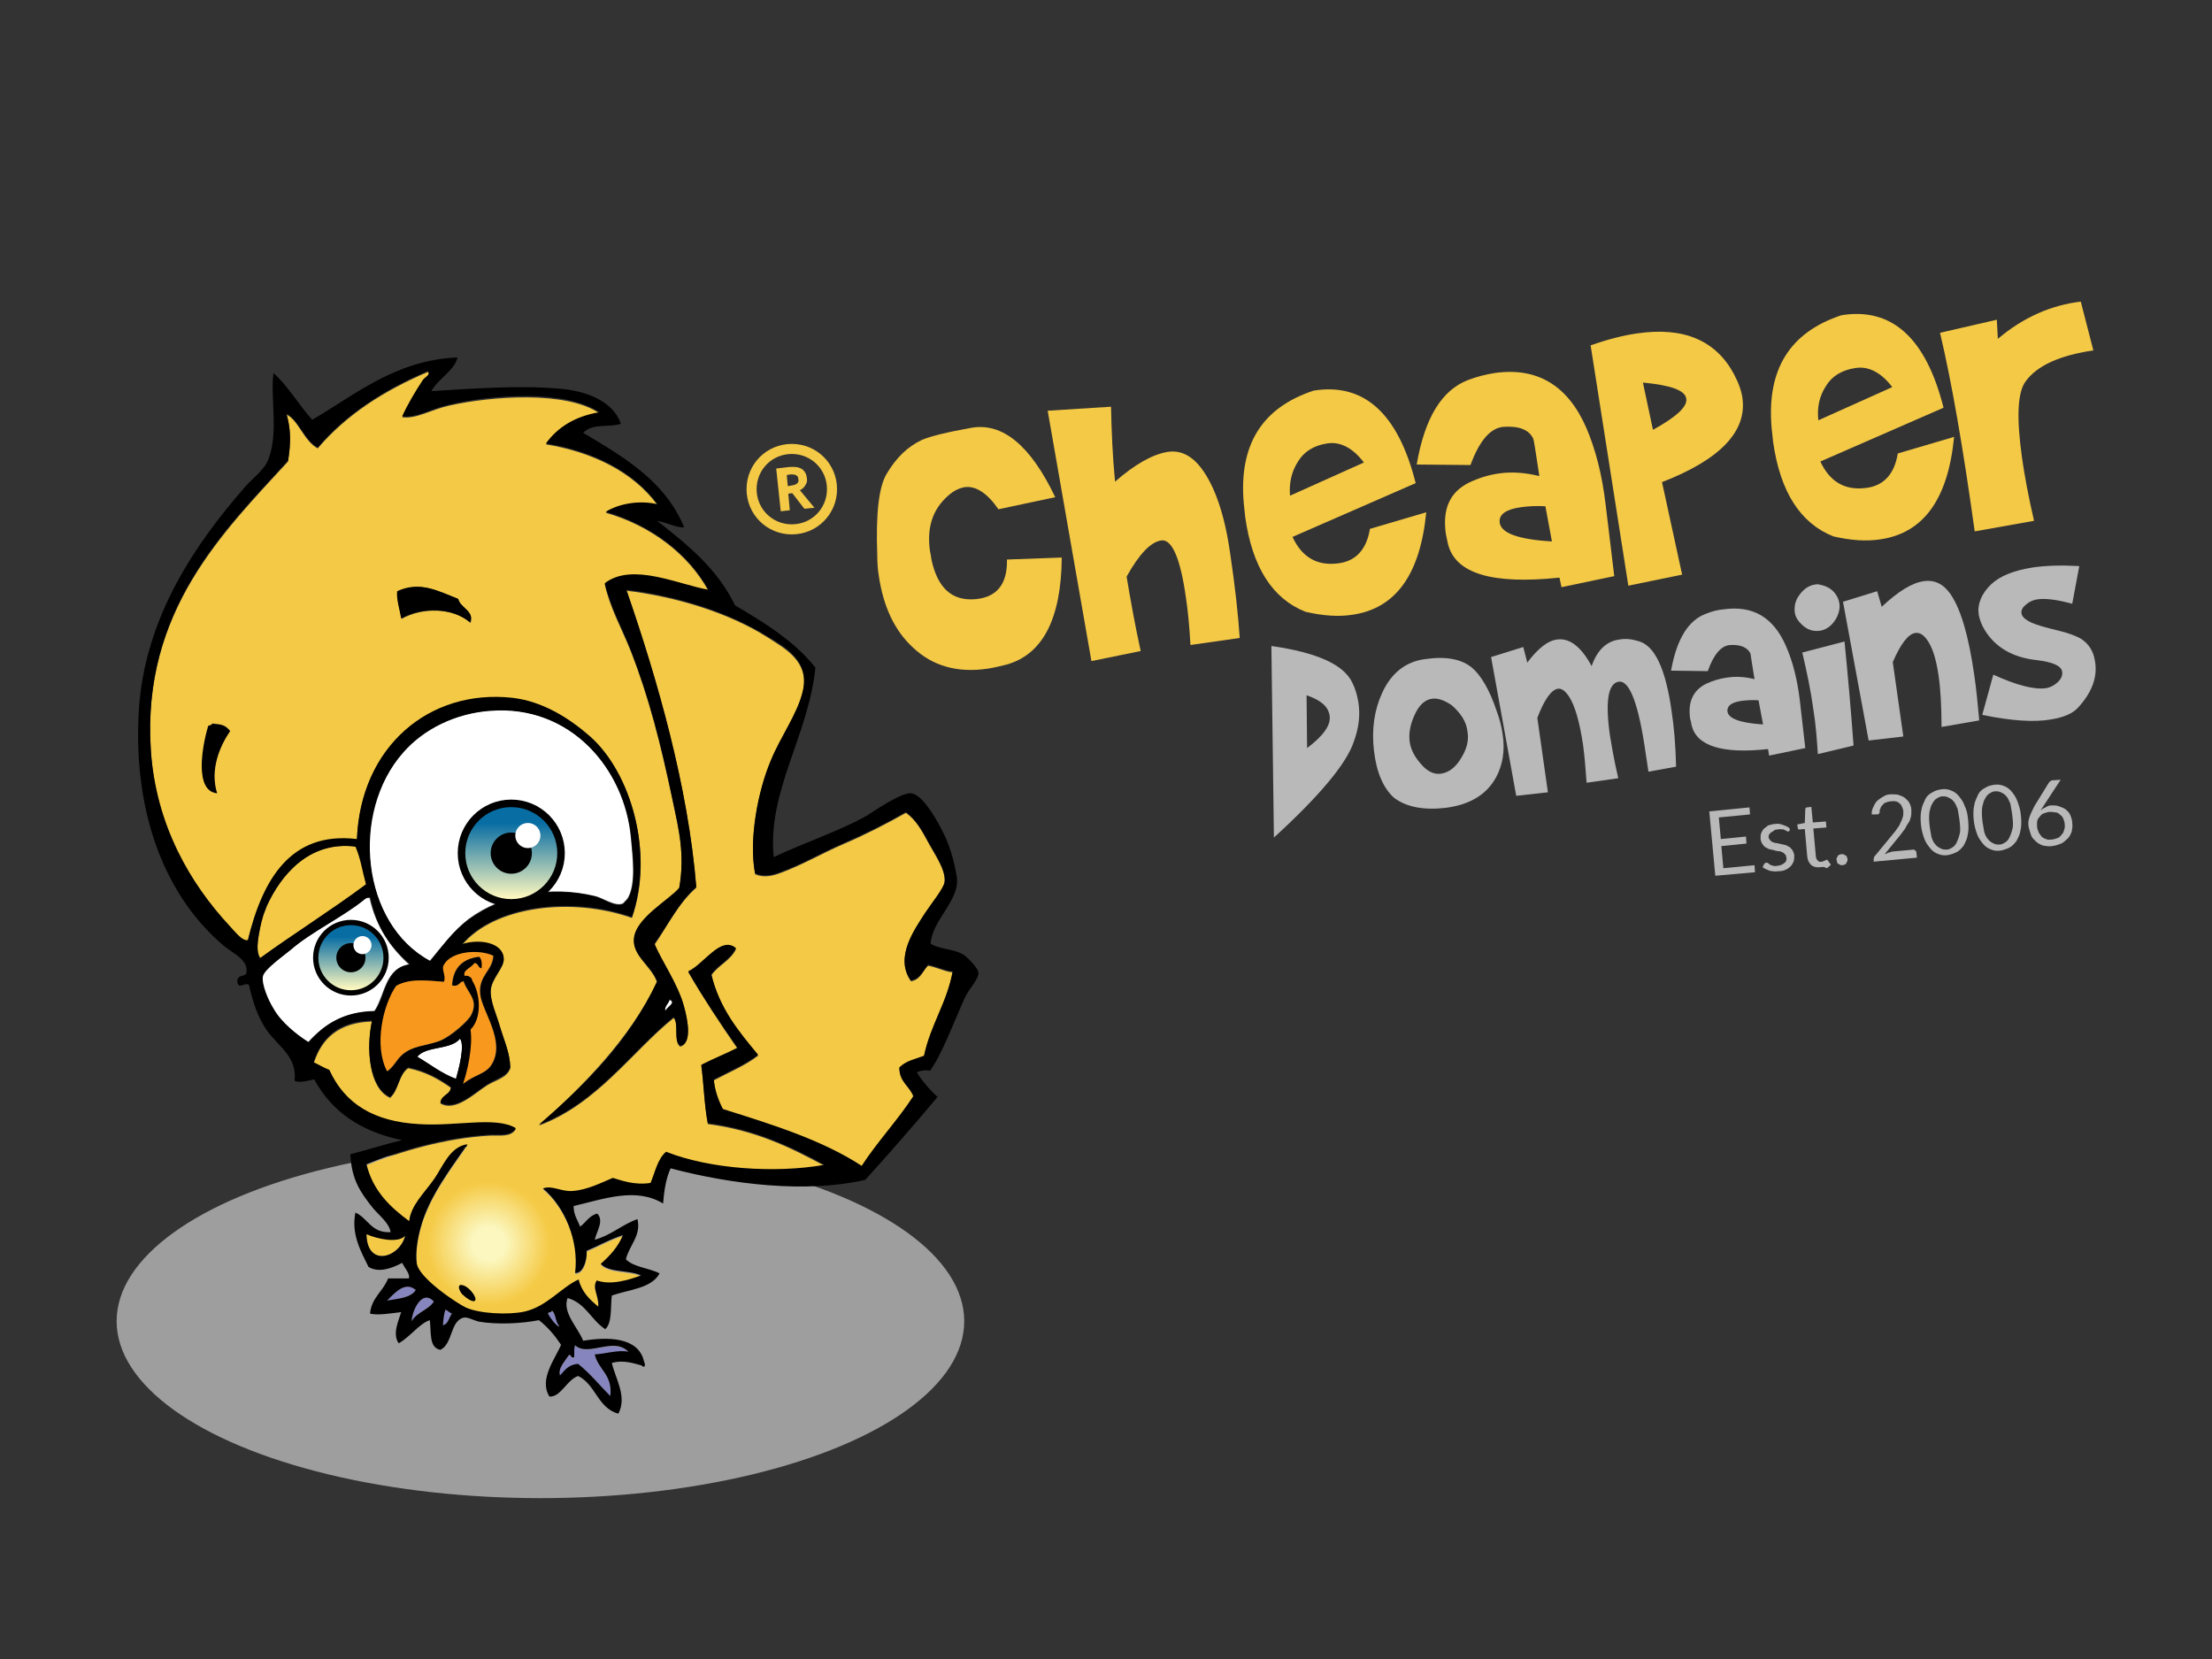 <?xml version="1.0" encoding="utf-8"?>
<!-- Generator: Adobe Illustrator 26.5.0, SVG Export Plug-In . SVG Version: 6.00 Build 0)  -->
<svg version="1.1" id="Layer_1" xmlns="http://www.w3.org/2000/svg" xmlns:xlink="http://www.w3.org/1999/xlink" x="0px" y="0px"
	 viewBox="0 0 440 330" style="enable-background:new 0 0 440 330;" xml:space="preserve">
<rect x="0" y="0" width="440" height="330" fill="#333333" stroke="none"/>
<style type="text/css">
	.st0{fill:#F4C946;}
	.st1{fill:#B9B9B9;}
	.st2{opacity:0.8;fill:#B9B9B9;enable-background:new    ;}
	.st3{fill:#FFFFFF;}
	.st4{fill:#8685BE;}
	.st5{fill:#F8991D;}
	.st6{fill:url(#SVGID_1_);stroke:#000000;stroke-width:1.5;}
	.st7{fill:url(#SVGID_00000144335669232730782210000011659813400277597090_);stroke:#000000;stroke-width:1.05;}
	.st8{fill:url(#SVGID_00000111168466031293199440000013288723451745448884_);}
</style>
<g>
	<g>
		<g>
			<g>
				<path class="st0" d="M211.2,110.9c-0.1,12.2-3.8,19.3-11,21.3c-1.2,0.3-2.4,0.6-3.7,0.8c-6,0.9-11-0.5-14.9-4.2
					c-3.7-3.4-5.9-8.2-6.8-14.3c-0.2-1.2-0.3-2.6-0.3-4.1c-0.3-8.2,0.3-13.6,1.9-16.2c1.9-3.2,4.2-5.4,7-6.7
					c1.6-0.7,4.8-1.5,9.8-2.4c6.2-1.1,11.8,3.5,16.7,13.8l-11.3,2.4c-2.2-3.2-4.5-4.7-6.7-4.4c-1.1,0.2-2.2,0.7-3.3,1.7
					c-3.1,2.7-4.3,6.4-3.6,11.1c0.1,0.4,0.2,1,0.3,1.7c1.2,5.5,4,8.1,8.5,7.8c4.4-0.3,6.6-2.9,6.5-7.9L211.2,110.9z"/>
			</g>
			<g>
				<path class="st0" d="M208.4,81.7l12.6-0.8c0.1,4.8,0.3,9.8,0.8,14.9c3.9-3.4,7.4-5.4,10.4-5.9c3.7-0.6,6.7,1.9,9.2,7.5
					c1.5,3.4,2.6,7.7,3.3,12.7c1,6.7,1.6,12.3,1.9,16.8l-9.8,1.4c-0.2-3.6-0.5-6.8-0.9-9.4c-1.1-7.9-2.8-11.7-4.9-11.4
					s-4.4,2.7-6.9,7.2c0.8,4.8,1.7,9.8,2.8,14.8l-9.8,2L208.4,81.7z"/>
			</g>
			<g>
				<path class="st0" d="M257.1,106.8c1.8,3.9,4.7,5.7,8.7,5.3c3.7-0.3,6-2.6,6.7-6.9l11.2-3.3c-1.2,12.4-6.1,19.2-14.8,20.4
					c-2.7,0.4-5.7,0.2-9.2-0.6c-6.6-2.6-10.6-8.9-12-18.8c-0.1-0.8-0.2-1.8-0.3-2.8c-1-11.6,3.6-19,13.9-22.4
					c10-1.6,16.8,4.5,20.3,18.4L257.1,106.8z M258.2,91.8c-1.3,2-1.8,4.3-1.6,6.8l14.7-6.6c-2.2-2.9-4.7-4.2-7.3-3.8
					C261.4,88.6,259.4,89.8,258.2,91.8z"/>
			</g>
			<g>
				<path class="st0" d="M292,75.6c1.8-0.7,3.5-1.1,5.3-1.4c8.4-1.2,14.5,2.4,18.2,10.8c1.9,4.4,3.2,9.5,3.9,15.5l1.7,14.1
					l-10.5,2.2l-0.4-1.9c-13.4,1.4-20.8-0.8-22.2-6.8c-0.2-0.9-0.3-1.5-0.4-1.9c-0.7-5,0.8-8.3,4.6-10.2c1.9-0.9,3.8-1.5,5.8-1.8
					c2.6-0.4,5.4-0.2,8.2,0.5c-0.7-4.7-1.1-7.2-1.2-7.4c-0.8-1.8-2.8-2.6-5.9-2.4c-2.6,0.2-4.8,2.7-6.6,7.6l-10.7-0.1
					C283.4,83.1,286.8,77.6,292,75.6z M302.5,100.9c-2.9,0.4-4.3,1.4-4.2,2.9c0.1,2.2,3.6,3.5,10.4,3.9l-1.3-7
					C305.5,100.6,303.8,100.7,302.5,100.9z"/>
			</g>
			<g>
				<path class="st0" d="M325.8,66.3c9.1-1.3,15.5,1.4,19.1,8.1c0.9,1.7,1.5,3.3,1.7,4.8c0.9,6.6-4.4,12.2-16,16.7l4,18.4l-10.7,2.2
					l-7.5-47.8C319.8,67.5,322.9,66.7,325.8,66.3z M335.4,79.2c-0.3-1.6-3.2-2.6-8.6-3.1l2,9.4C333.5,82.9,335.8,80.8,335.4,79.2z"
					/>
			</g>
			<g>
				<path class="st0" d="M362.1,91.8c1.8,3.9,4.7,5.7,8.7,5.3c3.7-0.3,6-2.6,6.7-6.9l11.2-3.3c-1.2,12.4-6.1,19.2-14.8,20.4
					c-2.7,0.4-5.7,0.2-9.2-0.6c-6.6-2.6-10.6-8.9-12-18.8c-0.1-0.8-0.2-1.8-0.3-2.8c-1-11.6,3.6-19,13.9-22.4
					c10-1.6,16.8,4.5,20.3,18.4L362.1,91.8z M363.2,76.8c-1.3,2-1.8,4.3-1.5,6.8l14.7-6.6c-2.2-2.9-4.7-4.2-7.3-3.8
					C366.4,73.6,364.4,74.8,363.2,76.8z"/>
			</g>
			<g>
				<path class="st0" d="M392.8,105.7c-2.3-16.6-4.6-29.8-6.9-39.5l11.3-2.6l0.2,3.8c5.1-4.3,10.6-6.7,16.5-7.4l2.5,9.7
					c-6.7,1-11.2,3-13.5,6.2c-1.6,2.2-1.8,7.2-0.7,15.1c0.5,3.6,1.3,7.8,2.4,12.6L392.8,105.7z"/>
			</g>
		</g>
		<g>
			<g>
				<path class="st1" d="M253.4,166.6l-0.5-38.1c9.1,1.3,14.4,3.7,16.1,7.3c0.6,1.2,1,2.6,1.2,3.9c0.4,2.5,0.1,5.1-0.9,7.8
					C267.9,151.8,262.6,158.2,253.4,166.6z M259.9,138.3l0.1,10.5c3.2-2.4,4.7-4.5,4.5-6.3C264.3,140.6,262.8,139.3,259.9,138.3z"/>
			</g>
			<g>
				<path class="st1" d="M273.3,149.3c-0.5-4.3,0.1-8.1,1.6-11.4c1.8-4,4.7-6.3,8.6-6.8c4.2-0.6,7.3,0,9.4,1.8
					c1.7,1.5,3.4,4.3,4.8,8.5c0.6,1.6,1,3.2,1.2,4.7c0.5,3.2,0,6.1-1.3,8.5c-1.9,3.5-5.3,5.5-10.1,6.1c-4.4,0.5-7.8-0.2-10.2-2
					C275.2,156.8,273.8,153.7,273.3,149.3z M288.8,140.3c-1.5-1-2.8-1.5-4-1.3c-1.4,0.2-2.6,1.3-3.5,3.4c-0.8,1.8-1.1,3.5-0.9,5.1
					c0.2,1.5,0.9,2.9,2.1,4.3c1.3,1.6,2.7,2.3,4.1,2.1c1.6-0.2,3-1.3,4.1-3.2c1.1-1.8,1.5-3.5,1.2-5.2
					C291.7,143.6,290.6,141.9,288.8,140.3z"/>
			</g>
			<g>
				<path class="st1" d="M303,128.7l0.8,3.1c2.1-2.8,4.1-4.4,6-4.6c2.4-0.3,4.7,1.4,6.8,5.3c1.1-3.2,3-5,5.6-5.3
					c1.1-0.2,2.3-0.1,3.6,0.3c3.3,0.8,5.5,5.4,6.7,13.9c0.5,3.2,0.8,6.9,0.9,11.1l-5.5,1c-0.2-1.2-0.3-2.2-0.5-3.3
					c-1.4-10-3.2-14.9-5.4-14.6c-2.1,0.3-2.7,3.8-1.8,10.4c0.4,2.5,0.9,5.4,1.7,8.8l-6.3,0.9c-0.2-2.8-0.4-5.3-0.7-7.5
					c-0.7-4.6-1.6-7.9-2.9-9.8c-0.7-1-1.4-1.5-2.1-1.4c-1.3,0.2-2.7,2.1-4.1,5.8l2.1,14.8l-6.3,0.7l-5-27.6L303,128.7z"/>
			</g>
			<g>
				<path class="st1" d="M339.3,122.1c1.2-0.5,2.4-0.8,3.6-0.9c5.8-0.8,9.9,1.6,12.4,7.4c1.3,3,2.2,6.5,2.7,10.6l1.1,9.6l-7.2,1.5
					l-0.2-1.3c-9.1,1-14.2-0.6-15.2-4.7c-0.1-0.6-0.2-1-0.3-1.3c-0.5-3.4,0.6-5.7,3.2-7c1.3-0.6,2.6-1,4-1.2
					c1.8-0.3,3.7-0.2,5.6,0.3c-0.5-3.2-0.8-4.9-0.8-5.1c-0.6-1.2-1.9-1.8-4-1.7c-1.8,0.1-3.3,1.8-4.5,5.2l-7.3-0.1
					C333.5,127.2,335.8,123.4,339.3,122.1z M346.5,139.4c-2,0.3-2.9,0.9-2.9,2c0.1,1.5,2.4,2.4,7.1,2.7l-0.9-4.8
					C348.6,139.2,347.5,139.3,346.5,139.4z"/>
			</g>
			<g>
				<path class="st1" d="M360.9,116.3c0.4-0.1,0.8-0.1,1.1,0c1.6,0.3,2.8,1.1,3.5,2.5c0.2,0.4,0.3,0.8,0.4,1.3c0.1,1-0.1,1.9-0.7,3
					c-0.9,1.5-2.1,2.3-3.5,2.4c-1.5,0.1-2.7-0.5-3.8-1.8c-0.5-0.6-0.8-1.2-0.9-1.9c-0.1-0.9,0-1.8,0.5-2.8
					C358.5,117.3,359.7,116.5,360.9,116.3z M366.9,127.6c0.7,7,1.3,13.9,1.8,20.7l-7.1,1.7c-0.2-2.9-0.4-5.9-0.9-8.9
					c-0.5-3.7-1.3-7.5-2.2-11.3L366.9,127.6z"/>
			</g>
			<g>
				<path class="st1" d="M373.4,117.6l0.9,3.1c3.3-3.1,6.1-4.8,8.4-5.1c2.2-0.3,3.9,0.6,5.3,2.6c2.1,3.1,3.6,8.4,4.7,16
					c0.4,2.7,0.7,5.7,1,9.1l-7.5,1.3c0-4.1-0.2-7.6-0.6-10.3c-0.5-3.4-1.3-5.8-2.4-7.2c-0.7-0.9-1.4-1.3-2.2-1.2
					c-1.4,0.2-2.9,2.1-4.5,5.8l2.1,14.8l-6.9,0.8l-5.1-27.6L373.4,117.6z"/>
			</g>
			<g>
				<path class="st1" d="M394.3,142.2l2.2-8c4.6,2.1,8.1,3,10.4,2.7c0.8-0.1,1.6-0.5,2.3-1.1c0.8-0.7,1.1-1.4,1-2.2
					c-0.2-1.2-1.9-1.9-5.1-2.3c-4.7-0.5-8.1-2.5-10.2-5.8c-0.7-1.1-1.1-2.2-1.3-3.2c-0.3-2.1,0.5-4.2,2.5-6.1
					c1.7-1.6,4.4-2.7,8.1-3.3c2.6-0.4,5.8-0.5,9.4-0.3l-1.4,7.5c-2.9-0.8-5.2-1.1-6.8-0.9c-0.8,0.1-1.6,0.4-2.2,0.9
					c-0.8,0.6-1.2,1.2-1.1,1.9c0.1,0.7,0.8,1.3,2.1,1.9c0.9,0.4,2.6,0.9,5.1,1.5c2.1,0.5,3.7,1.1,4.7,1.7c1.5,1,2.4,2.4,2.7,4.3
					c0.6,3.1-0.5,6.2-3.2,9.2c-1.1,1.3-3,2.1-5.5,2.5C404.7,143.7,400.1,143.4,394.3,142.2z"/>
			</g>
		</g>
		<g>
			<g>
				<path class="st0" d="M156.8,98.2l0.3,3.3l-1.8,0.2l-0.9-8.5l2.5-0.3c1.2-0.1,2,0,2.6,0.4s0.9,1,1,1.8c0.1,0.5,0,1-0.3,1.4
					c-0.2,0.4-0.6,0.8-1.1,1c1.5,1.8,2.4,2.9,2.9,3.5l-2,0.2l-2.4-3.1L156.8,98.2z M156.7,96.7l0.6-0.1c0.6-0.1,1-0.2,1.2-0.4
					c0.3-0.2,0.4-0.5,0.3-0.9c0-0.4-0.2-0.7-0.5-0.8s-0.7-0.2-1.3-0.1l-0.5,0.1L156.7,96.7z"/>
			</g>
			<path class="st0" d="M157.5,106.3c-5,0-9-4-9-9s4-9,9-9s9,4,9,9S162.5,106.3,157.5,106.3z M157.5,90.3c-3.9,0-7,3.1-7,7
				s3.1,7,7,7s7-3.1,7-7S161.4,90.3,157.5,90.3z"/>
		</g>
		<ellipse class="st2" cx="107.5" cy="262.8" rx="84.3" ry="35.2"/>
		<g>
			<g>
				<path class="st3" d="M85.5,191.1c-13.7-7.4-16-29.5-5.4-41.5c4.1-4.6,10.4-7.7,17.3-8.3c16.1-1.2,26.9,11.6,28.1,25.5
					c0.3,3.5,1.1,9.3-0.8,12.1c0.2-0.3-0.4,0.4-0.8,0.8c-1.6,0.7-4-1.2-5.7-1.5c-8.7-2.1-18.2-0.4-25,4.6
					C90.1,185.2,87.9,188.3,85.5,191.1z M103.6,172c1.1-1.7,1.5-5.2,0-6.7C96.9,162,97,175.5,103.6,172z"/>
				<path d="M45.8,145.5c-2,2.9-4.1,7.6-2.6,12.4c-4.7-0.4-3-9.4-1.8-13.4c0.2-0.2,0.7-0.2,0.8-0.5
					C44.2,144.1,44.8,144.2,45.8,145.5z"/>
				<path d="M103.6,165.3c1.5,1.5,1.1,5,0,6.7C97,175.5,96.9,162,103.6,165.3z"/>
				<path class="st0" d="M70.8,168.4c1,2.2,1.4,5,2.1,7.5c-6.7,5-14.8,10.1-21.1,14.7c-1.5-2.3,0.5-6.2,0-8.3c0.8-0.3,1-1.4,1.3-2.1
					C55.8,174.2,61.4,167.2,70.8,168.4z"/>
				<path class="st3" d="M81.4,191.9c-4.9,0.6-4.8,6.1-7,9.3c-6.4,0.1-10.1,2.8-13.2,6.2c-2.3-1.5-5.4-4-7-6.7
					c-0.9-1.6-2.4-4.8-2.1-6.4c0.3-1.4,4-4,5.7-5.4c3.9-3.4,10.2-6.4,14.4-9.8c0.3-0.3,0.5-0.6,1.3-0.5
					C74.8,184.4,77.7,188.5,81.4,191.9z M71.3,192.7c2-2.4-0.2-6.8-3.9-5.7C64.9,189.3,67.5,195.2,71.3,192.7z"/>
				<path d="M67.5,187c3.6-1.1,5.9,3.2,3.9,5.7C67.5,195.2,64.9,189.3,67.5,187z"/>
				<path class="st3" d="M91.5,206.6c1,1.3-0.2,5.9-0.8,8c-3-1.1-5.2-2.9-7.7-4.4C84.8,208,89.7,208.9,91.5,206.6z"/>
				<path class="st0" d="M72.9,245.5c2,0.8,6.4,1.8,7.7,0.3C79.5,250.2,73,252.2,72.9,245.5z"/>
				<path d="M94.6,258.7c-1.5,0.6-3.4-1.7-2.8-3.1C93,255.4,94.5,256.9,94.6,258.7z"/>
				<path class="st4" d="M82.7,256.6c-1,1.6-3.5,1.7-5.7,2.1C78.6,257.1,80.6,254.8,82.7,256.6z"/>
				<path class="st4" d="M86.3,258.9c-1.1,1.6-3.4,2.1-4.4,3.9C81.9,260.9,83.9,256.3,86.3,258.9z"/>
				<path class="st4" d="M88.6,260.5c0.5,0.2,0.8,0.5,1.3,0.8c-0.6,0.7-0.7,2.1-1.8,2.3C88.2,262.4,88.3,261.4,88.6,260.5z"/>
				<path class="st4" d="M114.4,267.7c2.6,2.4,7.6-1.8,10.6,1.3c-1.8-0.5-5.2,0.5-6.7,0.5c0.7,3,3.6,4,3.1,8.3
					c-2.1-2.2-4-4.6-6.4-6.4c-1.9,0.1-2.7,1.3-3.6,2.3c-0.5-1.5,1.1-3,1.8-4.1c0.5,0,0.3,0.7,1,0.5
					C114.3,268.8,114.1,268.5,114.4,267.7z"/>
				<path class="st0" d="M107.2,223.9c11.6-4.3,18.5-14.7,26.8-21.4c1.1,1.2-0.1,4.7,1.3,5.7c2.4-0.6,1.5-5.2,0.8-7.7
					c-1.2-4.6-4.6-9.3-5.9-12.6c2.7-3.9,4.8-8.3,8.3-11.3c-1.6-19.8-7.6-40.9-13.9-59.1c9.9,1.2,20.4,4.4,28.1,9.3
					c3.4,2.2,8.4,4.8,7,10.8c-1.1,4.5-4.4,9-6.4,13.9c-2.5,6-4.4,15.5-3.1,22.4c1.8,0.8,3.6,0.3,5.2-0.3c4.3-1.6,8.2-3.9,12.4-5.7
					s8.3-3.9,12.4-6.2c2.1,1.5,3.2,3.6,4.6,6.2c1.2,2.2,3.4,5.3,3.1,7.7c-0.1,1.3-2.5,4.1-3.9,6.2c-2.2,3.3-6.1,8.8-2.8,13.4
					c1.9-0.3,2.3-2,3.4-3.1c1.7,0.3,3.7,1.3,4.9,1.3c-1.1,6.3-4.4,10.6-5.7,16.8c-1.8,0.7-3.4,0.9-4.9,2.3c0,2.8,2.1,3.6,2.8,5.7
					c-3.2,4.9-7.1,9-10.3,13.9c-7.8-5.2-17.7-8.3-27.6-11.3c-1-1.8-1.7-4-1.8-5.9c3-1.6,6.2-2.9,8.8-4.9c-3.8-4.6-7.6-9.2-9.3-16
					c1.4-2,3.8-2.9,4.9-5.2c-3.1-2.6-6.5,3.2-9.5,4.6c3.1,5.3,6.4,10.3,9.8,15.2c-2.4,1.2-4.9,2.1-7.2,3.4c0.5,3.8,0.6,8,1.3,11.6
					c9.3,1.2,16.4,4.6,23.2,8.3c-9.6,1.7-22.7,0.9-31.5-2.6c-1.7,1.4-2.1,4-3.1,6.2c-3.2,0.4-5.8-0.6-7.5-1c-2.4,1-5.1,2.3-8,2.6
					c-2.2,0.2-4.2-1.2-5.9-0.5c4.3,3.6,7.3,10.3,6.4,16.8c1.5,0.2,2.4-2.2,2.3-4.4c2.4-1,4.6-2.3,7.2-3.1c-1,2.4-2.6,4.1-4.4,5.7
					c1.6,1.8,5.7,1.2,8,2.3c-2.4,0.9-6,2-8.8,1c-1,1.4,0.5,3,0.3,5.2c-1.7-1.4-3.2-2.9-3.9-5.4c-3.5,1.6-6.4,5.5-10.8,6.4
					c-3.3,0.7-8.9,0.4-11.6-0.8c-1.9-0.8-9.4-5.9-9.8-8.8c-0.3-2.2,0.2-5.1,0.8-7.2c1.7-6.3,6.4-12.2,9.3-16.5c-3.6,0.5-5,4.5-6.7,7
					c-1.9,2.6-4.6,5.1-4.9,8.3c-3.8-2.8-7.2-6.1-8.5-11.3c6.8-2.8,15.8-5.4,24.5-5.9c2-0.1,4.2,0.4,5.2-1.3
					c-4-2.4-11.9-0.3-19.3-0.8c-8.8-0.5-14.7-4-17.8-10.8c-1.1-0.5-2-1.1-3.1-1.5c1.6-5,5.1-8.1,11.6-8.3
					c-1.2,5.6-0.6,13.3,3.6,15.2c1.7-1.5,1.7-4.6,3.6-5.9c3.5,0.7,6.1,2.2,8.5,3.9c-0.1,1.6-1.9,1.5-2.1,3.1c3,1.8,6.9-2.1,9.3-3.6
					c1.8-1.1,4-1.5,4.6-3.4c0-3-1.2-5.4-2.1-8.3c-0.6-2.1-1.9-4.9-1.8-7c0.1-2.5,2.7-4.6,2.6-6.4c-0.2-3.3-4.9-4-8.3-2.8
					c6.5-7.8,21.9-9.6,33.8-5.4c4.5-12.8-0.2-28.7-8.3-35.9c-4.1-3.6-9.4-7.1-15.5-7.7c-16.6-1.8-30.2,9.8-30.9,28.1
					c-13.2-1.6-18.8,8.2-21.7,20.1c-1.1,0.1-2.4-1.6-3.6-2.8c-7.8-8.3-14.8-19.9-15.7-35.1c-1.8-27.8,14.6-43.6,27.3-57.5
					c0.6-3.8,0.6-6.3-0.3-9.3c2.3,1,3.5,5.3,6.2,6.7c5.7-6.7,13.2-11.5,21.9-15.2c0.7,0.7-0.6,1.2-1,1.8c-1.4,2.1-3,4.9-4.1,7.2
					c2.8,0.4,5.7-1.5,9.3-2.3c8.4-1.9,23.3-3,29.9,1.5c-4.8,0.8-8.2,2.9-10.6,6.2c9.2,1.5,17.4,5.5,22.2,12.1
					c-4-0.8-7.9,0.1-10.3,1.5c9.1,2.6,16.5,8.4,20.4,15.5c-6-1-15.1-5.5-20.6-1.3c1,4.7,3.4,8.9,5.2,13.4c3.6,9.2,5.9,18.4,8.3,29.7
					c1.2,5.7,2.5,10.8,1.3,17.5c-2,2.3-8.7,5.9-9,10.1c-0.2,3.4,3.5,5.3,4.6,8.5C124.9,207.1,116.2,215.7,107.2,223.9z M91.2,119.2
					c-4-1.6-7.6-3.7-12.1-1.5c-0.2,1.4,0.5,3.7,0.8,5.4c4.1-2.3,10.2-2.3,13.7,0.8C94.4,121.5,91.6,121,91.2,119.2z M42.2,143.9
					c-0.1,0.4-0.6,0.3-0.8,0.5c-1.2,4-2.8,13,1.8,13.4c-1.5-4.8,0.6-9.5,2.6-12.4C44.8,144.2,44.2,144.1,42.2,143.9z M91.7,255.6
					c-0.5,1.4,1.3,3.7,2.8,3.1C94.5,256.9,93,255.4,91.7,255.6z"/>
				<path d="M118.3,246.6c3.3-0.9,5.4-3,8.5-4.1c0.8,3.3-1.7,5.3-2.3,8c1.6,1.6,4.6,1.7,6.7,2.8c-1.6,3-6.1,3.2-9.5,4.4
					c-0.3,2.4,0.1,5.4-1.3,6.7c-2.8-1.8-3.9-5.2-7.5-6.2c-1.1,2.9,2.1,5.9,3.1,8.5c4.8-0.8,11-0.8,12.1,4.1c0.4,0.9,0.1,1.4-0.5,0.8
					c-1.8-0.5-3.7-1.1-5.9-0.5c0.7,3.1,3.1,6.7,1.3,10.1c-4.1-1.1-4.5-5.8-8-7.5c-2.3,0.8-3.4,4.2-5.7,4.1
					c-2.2-3.4,1.2-7.6,2.3-10.3c-1.2-1.8-2.6-3.5-4.4-4.9c-3.6,0.7-8.3,0.9-11.9,0.3c-1-0.2-2.3-1-3.1-0.8c-2.7,0.7-2.1,5.2-4.6,6.4
					c-2.3-0.4-1.8-3.5-2.1-5.9c-2,0.6-4,3.4-6.2,4.6c-1.3-1.9,0-4.5,0.5-6.2c-1.8,0.2-4.6,0.7-6.2,0.3c0.3-3.2,2.6-4.4,3.6-7
					c1.4,0,2.8,0,4.1,0c0.4-0.8-0.9-2.2-1.3-3.1c-1.9,1-4.6,2.1-6.7,0.8c-1.4-2.9-3.5-6.4-2.6-10.8c2.5,1.1,3.1,4.1,7,3.9
					c-0.3-1.9-2.3-3.3-3.6-4.9c-2.2-2.8-4.2-5.4-4.4-10.6c3.5-0.9,6.8-2,10.3-2.8c-8.1-1.7-13.9-5.5-17.5-12.1
					c-1.2,0.2-2.7,0.8-3.9,0.3c0.5-5-3.3-6.8-5.7-10.3c-1.7-2.6-2.5-5.1-3.4-8.8c-0.8-0.6-1.9,1-2.3-0.5c-0.1-1.7,1.5-1,1.8-1.8
					c0.5-2.6-2.4-3.8-4.4-5.4c-11.1-9.3-18.2-25.4-17-46.7c1.1-18.8,11.5-33.6,21.1-44.6c1.5-1.7,3.5-3.2,4.4-4.9
					c2.5-5.2,0.6-13,1.3-17.8c3,2.7,5,6.3,7.7,9.3c8.6-5,16.6-11.9,28.9-12.4c-0.5,2.5-3.8,4.2-5.2,6.7c8.3-0.5,17.3-1.2,25.3-0.5
					c5.5,0.4,10.9,2.5,12.4,7c-2.4,0.8-5.6-0.2-7.5,1.8c8.1,4.8,16.3,9.6,20.1,18.8c-1.5,0.1-3.2-0.9-5.4-1.3
					c6,4.7,12,9.5,15.5,16.8c5.9,3.5,11.8,7.1,16,12.4c-1.4,13.6-9.6,24.6-8.3,37.7c5.6-2.7,13.4-5.3,18.6-8.3
					c1.1-0.7,6.9-4.7,8.8-4.4c2.1,0.3,4.6,4.5,5.9,7c1.7,3.1,2.6,6.5,3.1,9.5c0.8,4.7-4.8,8.5-5.2,13.4c1.8,1.2,4.8,1,6.7,2.3
					c0.8,0.6,2.7,2.5,2.8,3.4c0.2,1.3-1.8,3.2-2.6,4.9c-2.2,4.8-4.5,11.2-7,14.7c-0.7-0.2-1.8-0.1-2.6,0.3c0.7,1.3,2.6,3.6,4.1,4.9
					c-4.7,5.6-9.5,11.1-14.4,16.5c-11.8,2.7-26.6,0.9-38.7-2.3c-0.9,1.9-1.3,4.4-1.5,7c-5.4-3.3-11.8-0.9-17.8,0.5
					c0,1.8,0.8,2.8,1.3,4.1c1.1-0.8,1.8-2.2,3.4-2.6C120.2,242.8,118.7,244.9,118.3,246.6z M130.7,195.2c-1.1-3.2-4.9-5.1-4.6-8.5
					c0.3-4.1,7-7.7,9-10.1c1.2-6.7-0.1-11.9-1.3-17.5c-2.3-11.2-4.7-20.4-8.3-29.7c-1.7-4.5-4.1-8.7-5.2-13.4
					c5.5-4.2,14.7,0.3,20.6,1.3c-3.9-7.1-11.2-12.8-20.4-15.5c2.4-1.5,6.4-2.4,10.3-1.5c-4.8-6.6-13-10.6-22.2-12.1
					c2.3-3.2,5.8-5.4,10.6-6.2c-6.7-4.6-21.5-3.5-29.9-1.5c-3.6,0.8-6.5,2.7-9.3,2.3c1.1-2.4,2.7-5.1,4.1-7.2c0.4-0.6,1.7-1.1,1-1.8
					c-8.7,3.7-16.2,8.5-21.9,15.2c-2.7-1.4-3.9-5.7-6.2-6.7c0.8,3,0.9,5.5,0.3,9.3c-12.7,13.9-29.1,29.7-27.3,57.5
					c1,15.1,7.9,26.7,15.7,35.1c1.2,1.3,2.5,3,3.6,2.8c2.9-11.9,8.4-21.7,21.7-20.1c0.7-18.3,14.3-29.9,30.9-28.1
					c6.1,0.7,11.4,4.1,15.5,7.7c8.1,7.2,12.7,23,8.3,35.9c-11.9-4.2-27.3-2.4-33.8,5.4c3.3-1.1,8.1-0.4,8.3,2.8
					c0.1,1.9-2.5,4-2.6,6.4c-0.1,2.1,1.2,4.9,1.8,7c0.8,2.8,2,5.3,2.1,8.3c-0.7,1.9-2.8,2.2-4.6,3.4c-2.4,1.5-6.3,5.4-9.3,3.6
					c0.2-1.6,2-1.5,2.1-3.1c-2.4-1.7-5-3.2-8.5-3.9c-1.9,1.3-1.9,4.5-3.6,5.9c-4.2-1.9-4.8-9.7-3.6-15.2c-6.5,0.1-10,3.2-11.6,8.3
					c1.1,0.5,2,1.1,3.1,1.5c3.1,6.8,8.9,10.3,17.8,10.8c7.5,0.5,15.3-1.6,19.3,0.8c-1,1.7-3.2,1.2-5.2,1.3
					c-8.7,0.5-17.8,3.1-24.5,5.9c1.3,5.3,4.7,8.5,8.5,11.3c0.3-3.1,3-5.6,4.9-8.3c1.8-2.5,3.1-6.5,6.7-7c-2.9,4.3-7.6,10.2-9.3,16.5
					c-0.6,2.1-1.1,5-0.8,7.2c0.4,2.9,7.9,7.9,9.8,8.8c2.7,1.2,8.3,1.5,11.6,0.8c4.5-1,7.3-4.8,10.8-6.4c0.6,2.5,2.2,4,3.9,5.4
					c0.2-2.1-1.3-3.7-0.3-5.2c2.8,1,6.4-0.1,8.8-1c-2.3-1.1-6.4-0.5-8-2.3c1.8-1.6,3.4-3.3,4.4-5.7c-2.6,0.8-4.8,2.1-7.2,3.1
					c0.1,2.2-0.9,4.6-2.3,4.4c0.8-6.4-2.1-13.2-6.4-16.8c1.8-0.7,3.7,0.7,5.9,0.5c2.9-0.2,5.6-1.6,8-2.6c1.7,0.5,4.3,1.5,7.5,1
					c0.9-2.1,1.4-4.8,3.1-6.2c8.8,3.5,21.9,4.3,31.5,2.6c-6.8-3.7-13.9-7.1-23.2-8.3c-0.7-3.6-0.8-7.8-1.3-11.6
					c2.3-1.2,4.9-2.2,7.2-3.4c-3.4-4.9-6.8-9.9-9.8-15.2c3.1-1.4,6.5-7.2,9.5-4.6c-1.1,2.3-3.5,3.2-4.9,5.2c1.6,6.8,5.5,11.4,9.3,16
					c-2.6,2-5.8,3.3-8.8,4.9c0.1,1.9,0.9,4.2,1.8,5.9c9.9,3.1,19.8,6.2,27.6,11.3c3.2-4.9,7.1-9,10.3-13.9c-0.8-2.1-2.8-2.8-2.8-5.7
					c1.5-1.4,3.1-1.6,4.9-2.3c1.3-6.2,4.5-10.4,5.7-16.8c-1.2,0-3.2-1-4.9-1.3c-1,1.1-1.5,2.8-3.4,3.1c-3.3-4.6,0.7-10.1,2.8-13.4
					c1.4-2.1,3.7-4.9,3.9-6.2c0.3-2.4-1.9-5.5-3.1-7.7c-1.4-2.6-2.6-4.7-4.6-6.2c-4,2.3-8.2,4.4-12.4,6.2s-8,4.1-12.4,5.7
					c-1.5,0.6-3.3,1.1-5.2,0.3c-1.3-6.9,0.6-16.5,3.1-22.4c2-4.9,5.4-9.4,6.4-13.9c1.4-6-3.5-8.7-7-10.8c-7.8-4.9-18.2-8.1-28.1-9.3
					c6.3,18.2,12.3,39.3,13.9,59.1c-3.5,3.1-5.6,7.5-8.3,11.3c1.3,3.3,4.7,8,5.9,12.6c0.7,2.6,1.6,7.2-0.8,7.7
					c-1.4-0.9-0.2-4.5-1.3-5.7c-8.3,6.7-15.2,17.1-26.8,21.4C116.5,215.7,125.2,207.1,130.7,195.2z M93.3,182.9
					c6.9-5,16.3-6.7,25-4.6c1.6,0.4,4,2.3,5.7,1.5c0.4-0.4,1-1.1,0.8-0.8c1.9-2.8,1.1-8.6,0.8-12.1c-1.2-13.9-12.1-26.8-28.1-25.5
					c-6.9,0.5-13.2,3.6-17.3,8.3c-10.6,12-8.3,34.2,5.4,41.5C87.9,188.3,90.1,185.2,93.3,182.9z M53,180.3
					c-0.3,0.6-2.8,8.1-1.3,10.3c6.3-4.6,14.4-9.7,21.1-14.7c-0.7-2.5-1.1-5.3-2.1-7.5C61.4,167.2,55.8,174.2,53,180.3z M73.7,178.5
					c-0.8,0-1,0.3-1.3,0.5c-4.2,3.4-10.5,6.4-14.4,9.8c-1.7,1.4-5.4,4-5.7,5.4c-0.3,1.6,1.1,4.8,2.1,6.4c1.5,2.7,4.6,5.2,7,6.7
					c3-3.4,6.8-6.1,13.2-6.2c2.2-3.2,2.1-8.7,7-9.3C77.7,188.5,74.8,184.4,73.7,178.5z M94,195c1.8,2.7,2,7.5-0.3,9.8
					c0.5,3.6-0.7,8.5-1.5,10.8c2.2-1.8,4.5-1.9,5.7-3.9c2.8-4.6-2-10.6-2.3-13.9c-0.4-3.8,2.5-4.7,2.6-7.7c-3.1-1.4-8.4-0.8-9.8,1.8
					c-0.6,0.8,0.5,2.1,0,3.4c-2.8-0.2-6.8-0.8-9.5,0.8c-2.6,3.8-4.5,11.9-1.8,17c1.5-1.1,1.7-2.2,3.1-3.4c2.1-1.7,4.3-1.6,7.2-2.6
					c2.3-0.8,5.9-4,6.4-5.2c1.5-3.1-0.8-4.4-1.5-6.7c-1,0.1-0.9,1.1-2.3,0.8c0.2-3.5,2.1-5.3,5.4-5.7c0.5,0.4,0.6,1.3,0.5,2.3
					c-0.8,0-0.6-1.1-1.5-1c-0.4,0.8-2.6,1.4-1.8,2.6C92.7,193.8,94,194.4,94,195z M132.5,200.9c0.2-0.7,2.1-1.4,0.8-2.1
					C133.1,199.5,132,200.5,132.5,200.9z M83,210.2c2.6,1.5,4.8,3.3,7.7,4.4c0.6-2.1,1.8-6.7,0.8-8C89.7,208.9,84.8,208,83,210.2z
					 M80.6,245.8c-1.4,1.6-5.7,0.6-7.7-0.3C73,252.2,79.5,250.2,80.6,245.8z M77,258.7c2.2-0.4,4.7-0.5,5.7-2.1
					C80.6,254.8,78.6,257.1,77,258.7z M81.9,262.8c1-1.8,3.3-2.2,4.4-3.9C83.9,256.3,81.9,260.9,81.9,262.8z M88.1,263.6
					c1.1-0.2,1.2-1.6,1.8-2.3c-0.5-0.2-0.8-0.6-1.3-0.8C88.3,261.4,88.2,262.4,88.1,263.6z M111.3,263.8c-0.9-0.7-0.7-2.4-1.5-3.1
					c-0.1,0.4-0.6,0.3-0.8,0.5C109.5,262.2,110.7,263.8,111.3,263.8z M114.2,270c-0.7,0.2-0.5-0.5-1-0.5c-0.7,1.1-2.3,2.7-1.8,4.1
					c0.9-1,1.7-2.2,3.6-2.3c2.4,1.9,4.3,4.3,6.4,6.4c0.5-4.3-2.4-5.2-3.1-8.3c1.6,0,4.9-1,6.7-0.5c-2.9-3.1-8,1.1-10.6-1.3
					C114.1,268.5,114.3,268.8,114.2,270z"/>
				<path class="st5" d="M92.5,194.2c-0.7-1.2,1.4-1.7,1.8-2.6c0.9-0.1,0.7,1,1.5,1c0.1-1,0-1.9-0.5-2.3c-3.3,0.4-5.2,2.2-5.4,5.7
					c1.4,0.4,1.4-0.7,2.3-0.8c0.7,2.3,3.1,3.6,1.5,6.7c-0.6,1.2-4.2,4.4-6.4,5.2c-2.9,1-5.1,0.9-7.2,2.6c-1.4,1.2-1.6,2.3-3.1,3.4
					c-2.7-5.1-0.8-13.3,1.8-17c2.7-1.6,6.7-1,9.5-0.8c0.5-1.2-0.6-2.5,0-3.4c1.4-2.6,6.7-3.2,9.8-1.8c-0.1,3-3,3.9-2.6,7.7
					c0.4,3.4,5.1,9.3,2.3,13.9c-1.2,2-3.4,2-5.7,3.9c0.8-2.3,2-7.2,1.5-10.8c2.3-2.3,2-7.1,0.3-9.8C94,194.4,92.7,193.8,92.5,194.2z
					"/>
				<path class="st3" d="M133.2,198.9c1.3,0.6-0.6,1.4-0.8,2.1C132,200.5,133.1,199.5,133.2,198.9z"/>
				<path class="st4" d="M109,261.3c0.2-0.2,0.7-0.2,0.8-0.5c0.8,0.7,0.7,2.4,1.5,3.1C110.7,263.8,109.5,262.2,109,261.3z"/>
				<path d="M93.5,123.8c-3.5-3-9.6-3.1-13.7-0.8c-0.3-1.7-1-4-0.8-5.4c4.5-2.1,8.2,0,12.1,1.5C91.6,121,94.4,121.5,93.5,123.8z"/>
			</g>
			<g>
				
					<linearGradient id="SVGID_1_" gradientUnits="userSpaceOnUse" x1="101.7" y1="1844.511" x2="101.7" y2="1824.63" gradientTransform="matrix(1 0 0 1 0 -1664.81)">
					<stop  offset="6.179800e-02" style="stop-color:#FBF7BF"/>
					<stop  offset="0.803" style="stop-color:#086DA3"/>
				</linearGradient>
				<circle class="st6" cx="101.7" cy="169.7" r="9.9"/>
				<circle cx="101.7" cy="169.7" r="4.1"/>
				<circle class="st3" cx="105" cy="166.2" r="2.5"/>
			</g>
			<g>
				
					<linearGradient id="SVGID_00000125593558892494470570000006256850312405877156_" gradientUnits="userSpaceOnUse" x1="69.8" y1="1862.294" x2="69.8" y2="1848.376" gradientTransform="matrix(1 0 0 1 0 -1664.81)">
					<stop  offset="6.179800e-02" style="stop-color:#FBF7BF"/>
					<stop  offset="0.803" style="stop-color:#086DA3"/>
				</linearGradient>
				
					<circle style="fill:url(#SVGID_00000125593558892494470570000006256850312405877156_);stroke:#000000;stroke-width:1.05;" cx="69.8" cy="190.5" r="7"/>
				<circle cx="69.8" cy="190.5" r="2.9"/>
				<circle class="st3" cx="72.1" cy="188" r="1.8"/>
			</g>
			
				<radialGradient id="SVGID_00000149384264714052153920000015156048118367485101_" cx="97.2" cy="-185.4" r="12.755" gradientTransform="matrix(1 0 0 -1 0 62)" gradientUnits="userSpaceOnUse">
				<stop  offset="0.258" style="stop-color:#FBF7BF"/>
				<stop  offset="0.954" style="stop-color:#F5CA46"/>
			</radialGradient>
			
				<ellipse style="fill:url(#SVGID_00000149384264714052153920000015156048118367485101_);" cx="97.2" cy="247.4" rx="13.1" ry="12.4"/>
			<path d="M91.7,255.6c-0.8,0-0.3,1.3,0.3,1.9c0.6,0.6,2.1,1.7,2.5,1.2C95,258.1,93.1,255.6,91.7,255.6z"/>
		</g>
	</g>
	<g>
		<path class="st1" d="M348,160.6l0.1,1.4l-6.2,0.6l0.4,4.3l5-0.5l0.1,1.4l-5,0.5l0.4,4.4l6.2-0.6l0.1,1.4l-7.9,0.7l-1.2-12.8
			L348,160.6L348,160.6z"/>
		<path class="st1" d="M356,165.2c-0.1,0.1-0.2,0.2-0.3,0.2s-0.2,0-0.3-0.1c-0.1-0.1-0.3-0.1-0.4-0.2s-0.4-0.2-0.6-0.1
			c-0.2-0.1-0.5-0.1-0.8,0c-0.3,0-0.5,0-0.7,0.2s-0.4,0.2-0.6,0.4c-0.2,0.1-0.3,0.3-0.4,0.4c-0.1,0.2-0.1,0.3-0.1,0.5
			s0.1,0.4,0.3,0.6c0.1,0.2,0.3,0.3,0.5,0.4c0.2,0.1,0.5,0.2,0.8,0.2c0.3,0.1,0.6,0.1,0.9,0.2s0.6,0.1,0.9,0.2
			c0.3,0.1,0.5,0.3,0.8,0.4c0.2,0.2,0.4,0.4,0.6,0.7c0.1,0.3,0.3,0.6,0.3,0.9c0,0.4,0,0.8-0.1,1.2c-0.2,0.4-0.3,0.7-0.6,1
			c-0.3,0.3-0.7,0.6-1,0.7c-0.4,0.2-0.9,0.3-1.5,0.3c-0.6,0.1-1.2,0-1.7-0.1c-0.5-0.2-1-0.4-1.4-0.7l0.3-0.6c0-0.1,0.1-0.1,0.2-0.2
			c0.1-0.1,0.2-0.1,0.3-0.1c0.1,0,0.2,0,0.3,0.1c0.1,0.1,0.3,0.2,0.4,0.3c0.2,0.1,0.4,0.2,0.6,0.2c0.2,0.1,0.5,0.1,0.9,0
			c0.3,0,0.6-0.1,0.8-0.2s0.4-0.2,0.6-0.4c0.2-0.1,0.3-0.3,0.3-0.5c0.1-0.2,0.1-0.4,0-0.6c0-0.3-0.1-0.5-0.3-0.6
			c-0.1-0.2-0.3-0.3-0.5-0.4c-0.2-0.1-0.5-0.2-0.8-0.2s-0.6-0.1-0.9-0.2c-0.3-0.1-0.6-0.1-0.9-0.2s-0.5-0.3-0.8-0.4
			c-0.2-0.2-0.4-0.4-0.6-0.7c-0.1-0.3-0.3-0.6-0.3-1c0-0.3,0-0.7,0.1-1s0.3-0.6,0.5-0.9c0.3-0.2,0.6-0.5,0.9-0.7
			c0.4-0.1,0.9-0.3,1.4-0.3c0.6-0.1,1.1,0,1.6,0.2s0.9,0.3,1.3,0.7L356,165.2z"/>
		<path class="st1" d="M362,172.5c-0.7,0.1-1.3-0.1-1.7-0.4c-0.4-0.4-0.7-0.9-0.8-1.6l-0.5-5.6l-1.1,0.1c-0.1,0-0.2,0-0.2-0.1
			c-0.1-0.1-0.1-0.1-0.1-0.3l-0.1-0.6l1.5-0.3l0.1-2.8c0-0.1,0.1-0.2,0.1-0.2c0.1-0.1,0.2-0.1,0.3-0.1l0.8-0.1l0.3,3.1l2.6-0.2
			l0.1,1.2l-2.6,0.2l0.5,5.5c0,0.4,0.2,0.7,0.4,0.9s0.4,0.3,0.7,0.2c0.2,0,0.3,0,0.4-0.1s0.2-0.1,0.3-0.1c0.1-0.1,0.2-0.1,0.2-0.1
			c0.1,0,0.1-0.1,0.2-0.1s0.2,0.1,0.2,0.2l0.6,0.8c-0.3,0.3-0.6,0.6-0.9,0.7C362.8,172.3,362.5,172.5,362,172.5z"/>
		<path class="st1" d="M365.3,171c0-0.2,0-0.3,0.1-0.4c0.1-0.1,0.1-0.3,0.2-0.4c0.1-0.1,0.2-0.2,0.4-0.2c0.1-0.1,0.3-0.1,0.4-0.1
			c0.2,0,0.3,0,0.4,0.1s0.3,0.1,0.4,0.2c0.1,0.1,0.2,0.2,0.2,0.4c0.1,0.1,0.1,0.3,0.1,0.4c0,0.2,0,0.3-0.1,0.4
			c-0.1,0.1-0.1,0.3-0.2,0.4c-0.1,0.1-0.2,0.2-0.4,0.2c-0.1,0.1-0.3,0.1-0.4,0.1c-0.2,0-0.3,0-0.4-0.1s-0.3-0.1-0.4-0.2
			c-0.1-0.1-0.2-0.2-0.2-0.4C365.4,171.3,365.4,171.2,365.3,171z"/>
		<path class="st1" d="M376.1,158c0.5,0,1.1,0,1.5,0.1c0.5,0.2,0.9,0.3,1.3,0.6c0.3,0.3,0.7,0.6,0.9,1c0.2,0.4,0.4,0.9,0.4,1.5
			c0,0.5,0,0.9-0.1,1.3c-0.1,0.4-0.2,0.8-0.5,1.2s-0.4,0.7-0.7,1.2c-0.3,0.4-0.6,0.8-0.9,1.2l-3.1,3.8c0.2-0.1,0.5-0.1,0.7-0.3
			c0.2,0,0.5-0.1,0.7-0.2l4.3-0.4c0.2,0,0.3,0.1,0.4,0.2c0.1,0.1,0.2,0.2,0.2,0.4l0.1,1l-8.6,0.8v-0.5c0-0.1,0-0.2,0.1-0.4
			c0-0.1,0.1-0.2,0.2-0.3l3.7-4.5c0.3-0.3,0.6-0.8,0.8-1.1c0.3-0.3,0.4-0.6,0.6-1.1c0.2-0.3,0.3-0.7,0.4-1s0.1-0.7,0.1-1.1
			s-0.2-0.7-0.3-1c-0.1-0.3-0.3-0.5-0.6-0.7c-0.2-0.2-0.5-0.3-0.7-0.3c-0.3-0.1-0.6,0-0.9,0s-0.6,0.1-0.9,0.2
			c-0.3,0.1-0.5,0.2-0.7,0.5c-0.2,0.2-0.4,0.4-0.4,0.6c-0.1,0.2-0.3,0.5-0.2,0.8c0,0.2-0.1,0.3-0.2,0.4c-0.1,0.1-0.2,0.1-0.4,0.1
			h-0.1h-0.1h-0.8c0-0.6,0.1-1.1,0.4-1.6c0.2-0.5,0.4-0.8,0.8-1.2c0.4-0.3,0.8-0.6,1.2-0.8C375,158.2,375.5,158,376.1,158z"/>
		<path class="st1" d="M391.5,163.2c0.1,1.1,0.1,2.1-0.1,2.9c-0.1,0.8-0.5,1.5-0.8,2.1c-0.4,0.5-0.8,1-1.4,1.3s-1.2,0.5-1.8,0.6
			c-0.7,0.1-1.3,0-1.8-0.2c-0.6-0.2-1.2-0.6-1.6-1.1s-0.9-1.1-1.2-1.9c-0.3-0.8-0.6-1.8-0.7-2.9c-0.1-1.1-0.1-2.1,0.1-2.9
			c0.1-0.8,0.5-1.5,0.8-2.2c0.3-0.6,0.8-1,1.4-1.3c0.6-0.4,1.2-0.5,1.8-0.6c0.7-0.1,1.3,0,1.8,0.2c0.6,0.2,1.2,0.6,1.6,1.1
			s0.9,1.1,1.2,2C391.2,161.1,391.4,162,391.5,163.2z M389.8,163.4c-0.1-1-0.3-1.8-0.4-2.5c-0.3-0.7-0.5-1.2-0.8-1.5
			c-0.3-0.4-0.7-0.6-1.1-0.8s-0.7-0.2-1.1-0.2s-0.8,0.2-1.1,0.4c-0.4,0.2-0.7,0.6-0.9,1c-0.3,0.4-0.4,0.9-0.6,1.7
			c-0.1,0.7-0.1,1.5,0,2.5s0.3,1.8,0.4,2.5c0.2,0.7,0.5,1.2,0.8,1.5c0.3,0.4,0.7,0.6,1.1,0.8s0.7,0.2,1.1,0.2s0.8-0.2,1.1-0.4
			c0.4-0.2,0.7-0.6,0.9-1s0.4-0.9,0.6-1.7C390,165.2,389.9,164.4,389.8,163.4z"/>
		<path class="st1" d="M402,162.3c0.1,1.1,0.1,2.1-0.1,2.9c-0.1,0.8-0.5,1.5-0.8,2.1c-0.4,0.5-0.8,1-1.4,1.3s-1.2,0.5-1.8,0.6
			c-0.7,0.1-1.3,0-1.8-0.2c-0.6-0.2-1.2-0.6-1.6-1.1s-0.9-1.1-1.2-1.9c-0.3-0.8-0.6-1.8-0.7-2.9c-0.1-1.1-0.1-2.1,0.1-2.9
			c0.1-0.8,0.5-1.5,0.8-2.2c0.3-0.6,0.8-1,1.4-1.3c0.6-0.4,1.2-0.5,1.8-0.6c0.7-0.1,1.3,0,1.8,0.2c0.6,0.2,1.2,0.6,1.6,1.1
			s0.9,1.1,1.2,2C401.6,160.2,401.9,161.1,402,162.3z M400.3,162.4c-0.1-1-0.3-1.8-0.4-2.5c-0.3-0.7-0.5-1.2-0.8-1.5
			c-0.3-0.4-0.7-0.6-1.1-0.8s-0.7-0.2-1.1-0.2s-0.8,0.2-1.1,0.4c-0.4,0.2-0.7,0.6-0.9,1c-0.3,0.4-0.4,0.9-0.6,1.7
			c-0.1,0.7-0.1,1.5,0,2.5s0.3,1.8,0.4,2.5c0.2,0.7,0.5,1.2,0.8,1.5c0.3,0.4,0.7,0.6,1.1,0.8s0.7,0.2,1.1,0.2s0.8-0.2,1.1-0.4
			c0.4-0.2,0.7-0.6,0.9-1s0.4-0.9,0.6-1.7C400.5,164.2,400.4,163.4,400.3,162.4z"/>
		<path class="st1" d="M408.1,160.2c0.5,0,1,0,1.5,0.2s0.9,0.3,1.3,0.6c0.3,0.3,0.7,0.6,0.9,1.1c0.2,0.5,0.4,1,0.4,1.6
			c0.1,0.6,0,1.1-0.1,1.7c-0.2,0.5-0.4,1-0.8,1.4c-0.4,0.3-0.8,0.8-1.3,1s-1.1,0.4-1.8,0.5c-0.6,0.1-1.2,0-1.8-0.1
			c-0.5-0.2-1-0.4-1.4-0.8c-0.4-0.4-0.8-0.7-1-1.3s-0.4-1.2-0.5-1.8s0-1.2,0.2-1.8s0.6-1.4,1-2.2l2.9-4.7c0.1-0.1,0.2-0.2,0.4-0.3
			c0.1-0.1,0.3-0.1,0.5-0.1l1.4-0.1l-4,6.1c0.3-0.2,0.6-0.5,1-0.6C407.3,160.3,407.7,160.2,408.1,160.2z M405.2,164.4
			c0,0.4,0.2,0.8,0.3,1.1c0.1,0.3,0.4,0.6,0.6,0.9c0.2,0.2,0.5,0.4,0.9,0.5c0.3,0.2,0.7,0.1,1.1,0.1s0.8-0.2,1.2-0.3
			c0.3-0.1,0.6-0.4,0.8-0.7c0.3-0.3,0.4-0.5,0.5-1c0.2-0.4,0.1-0.7,0.1-1.1c0-0.4-0.2-0.8-0.3-1.1c-0.1-0.3-0.4-0.6-0.7-0.8
			c-0.3-0.3-0.5-0.4-0.9-0.4c-0.4-0.1-0.7-0.1-1.1-0.1s-0.8,0.2-1.2,0.3c-0.3,0.1-0.6,0.4-0.8,0.7c-0.3,0.3-0.4,0.5-0.5,1
			C405.2,163.7,405.2,164.1,405.2,164.4z"/>
	</g>
</g>
</svg>
